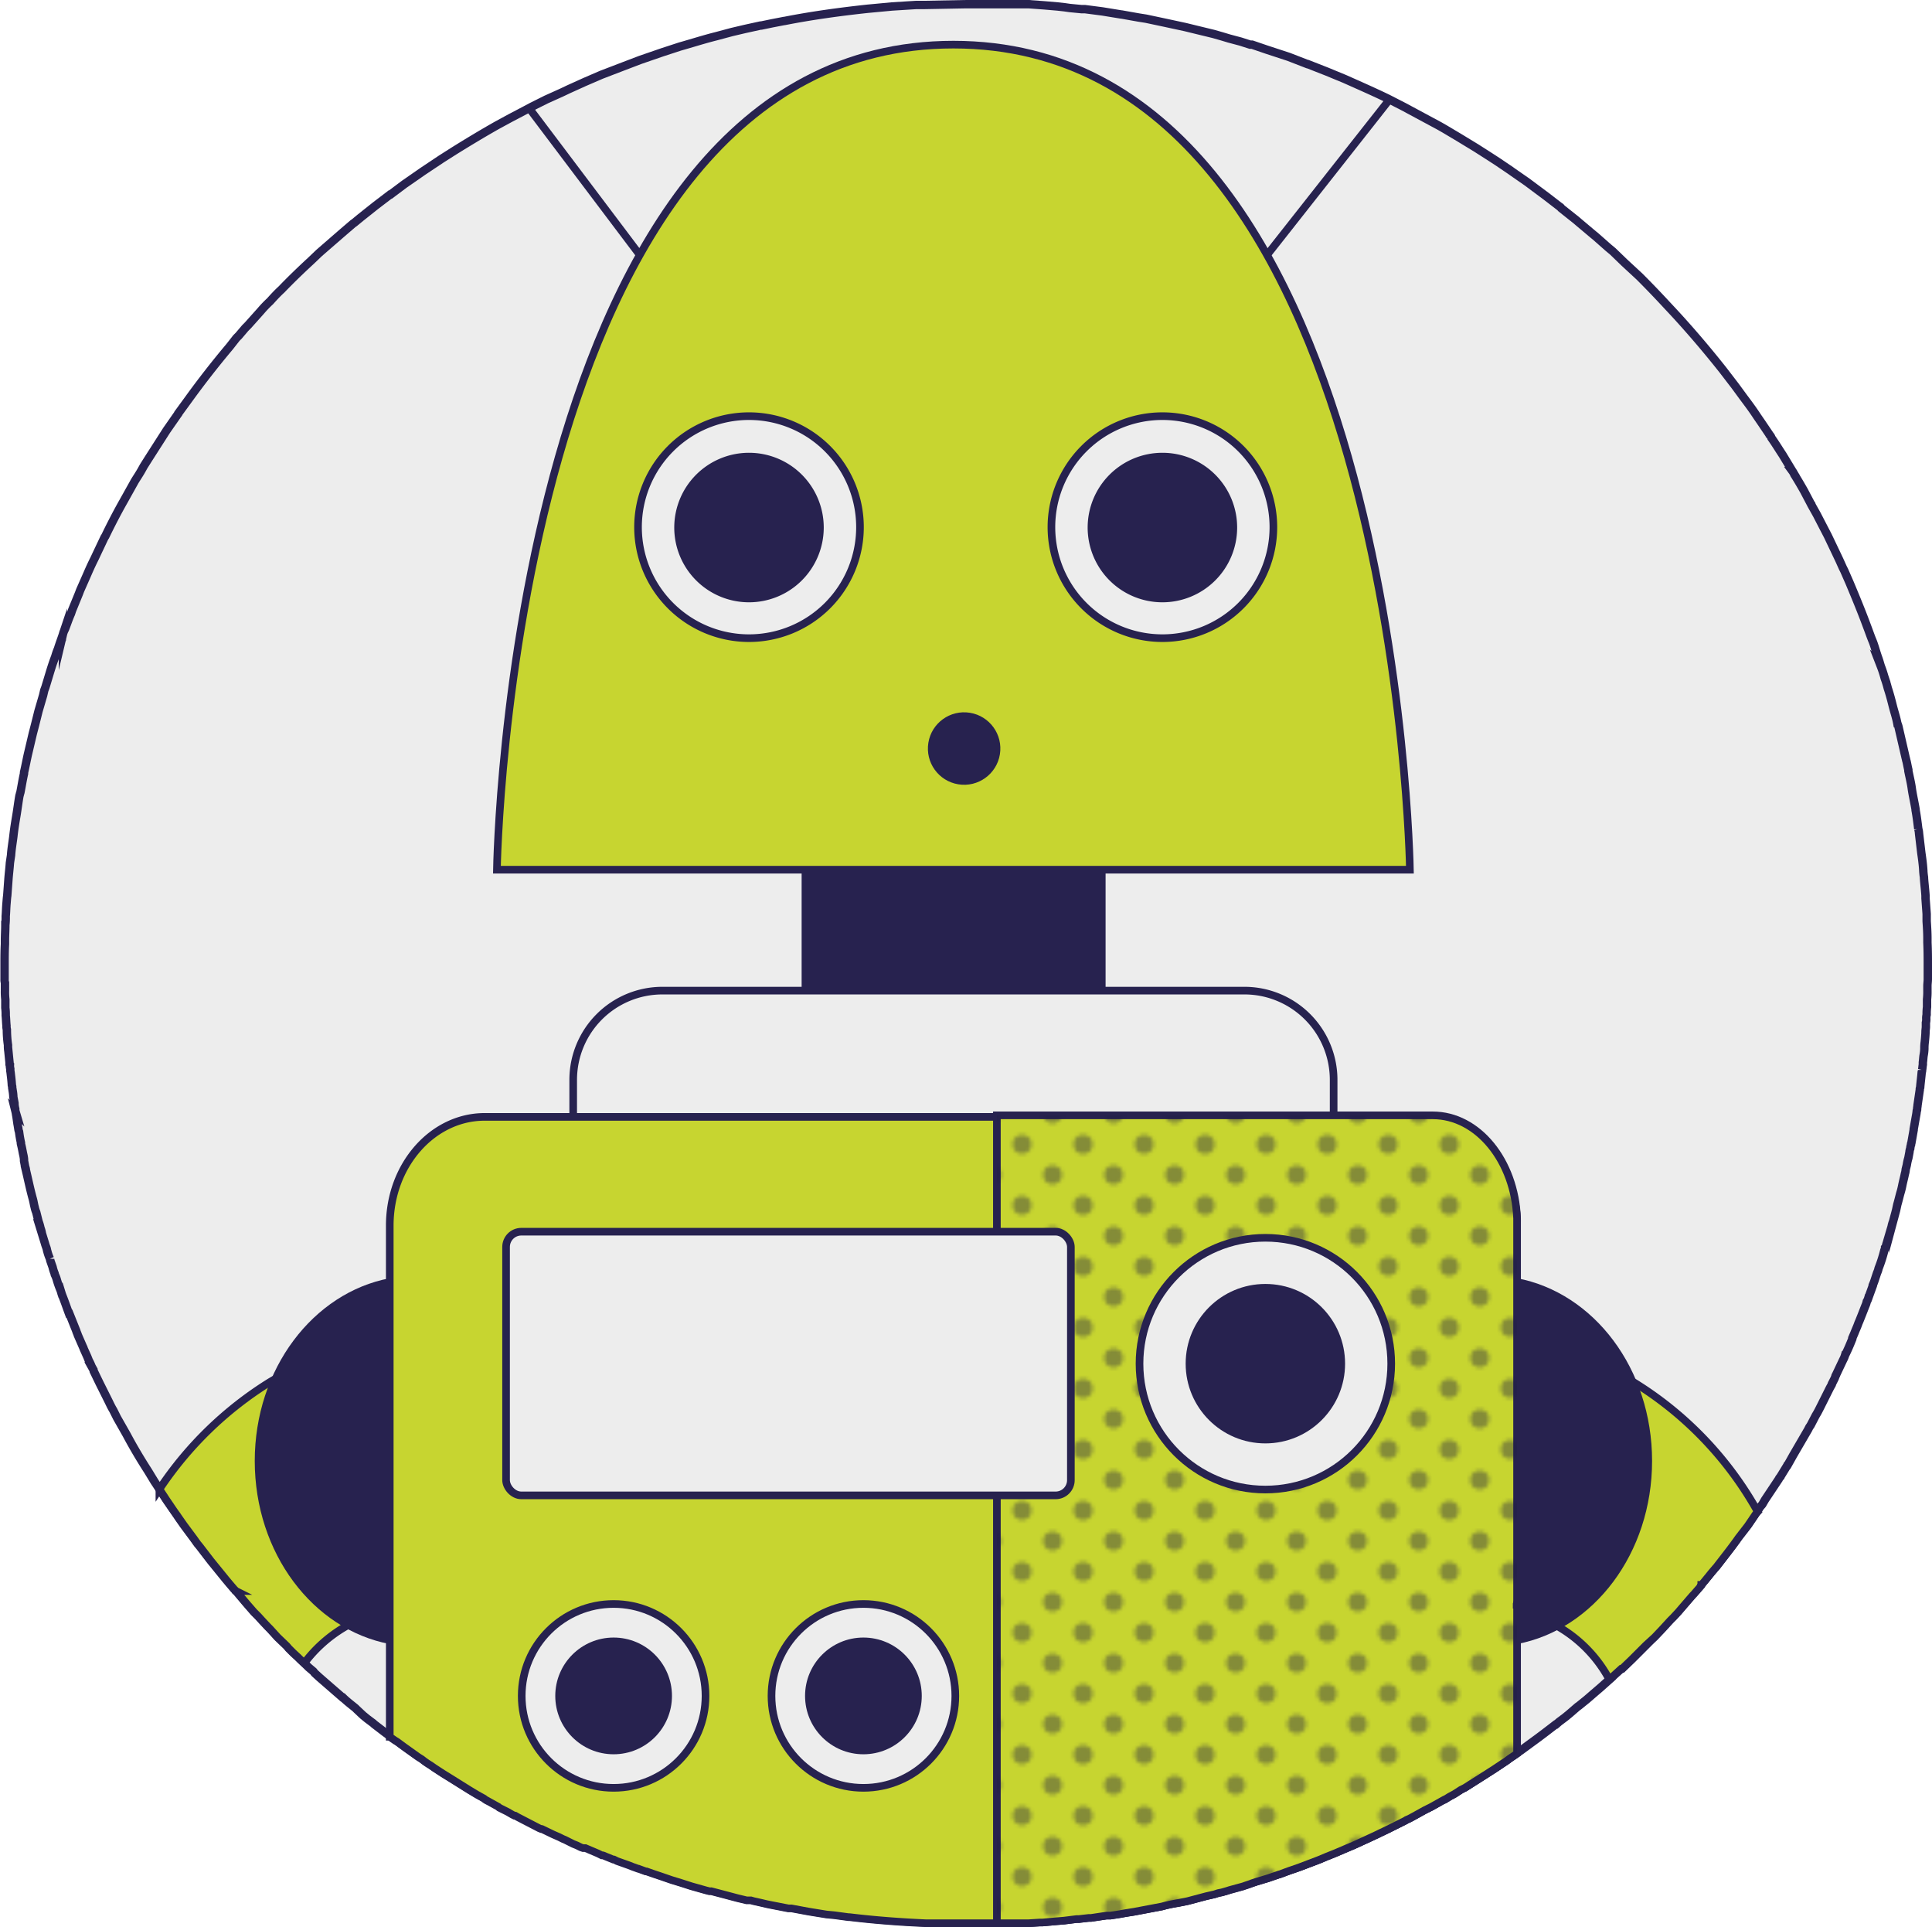 <svg id="_Layer_" data-name=" Layer " xmlns="http://www.w3.org/2000/svg" xmlns:xlink="http://www.w3.org/1999/xlink" viewBox="0 0 506.6 505.2">
  <defs>
    <style>
      .cls-1, .cls-7 {
        fill: none;
      }

      .cls-2 {
        opacity: 0.5;
      }

      .cls-3 {
        fill: #201f43;
      }

      .cls-4, .cls-6 {
        fill: #ededed;
      }

      .cls-4, .cls-6, .cls-7, .cls-8 {
        stroke: #27224f;
        stroke-miterlimit: 10;
      }

      .cls-4 {
        stroke-width: 2.2px;
      }

      .cls-5 {
        fill: #27224f;
      }

      .cls-6, .cls-7, .cls-8 {
        stroke-width: 2px;
      }

      .cls-8 {
        fill: #c7d530;
      }

      .cls-9 {
        fill: url(#New_Pattern_2);
      }
    </style>
    <pattern id="New_Pattern_2" width="32" height="16" patternUnits="userSpaceOnUse">
 <g style="opacity: 0.4">
   <circle class="cls-3" cx="4" cy="4" r="2.5"/>
       <circle class="cls-3" cx="20" cy="4" r="2.5"/>
       <circle class="cls-3" cx="12" cy="12" r="2.5"/>
          <circle class="cls-3" cx="28" cy="12" r="2.53"/>
 </g>
</pattern>
  </defs>
  <title>meeting-green</title>
  <g id="Green">
    <path class="cls-4" d="M505.5,253v3.7c0,.6-.1,1.2-.1,1.8v1.1a19.3,19.3,0,0,1-.1,2.4v2a13.4,13.4,0,0,0-.1,2,4.1,4.1,0,0,0-.1,1.1,3.4,3.4,0,0,1-.1,1v1.1c0,.4-.1.8-.1,1.3s-.1,1.8-.2,2.7a11.6,11.6,0,0,0-.1,1.7,11,11,0,0,1-.2,1.8c-.1.6-.1,1.2-.2,1.8v.6c-.1.5-.1,1-.2,1.4a1.3,1.3,0,0,1-.1.6c-.1,1.3-.3,2.7-.4,4a1.3,1.3,0,0,0-.1.6l-.6,4.1c0,.3-.1.6-.1,1s-.1.3-.1.4a11.5,11.5,0,0,1-.2,1.4h0l-.6,3.4v.2h0l-.6,3.4a.9.9,0,0,0-.1.5,3.6,3.6,0,0,0-.2,1,2.9,2.9,0,0,0-.2.9l-.3,1.6a11.6,11.6,0,0,0-.4,1.8l-.3,1.2a4.3,4.3,0,0,1-.2,1.1c-.2,1-.5,2.1-.7,3.1a19.3,19.3,0,0,1-.5,2c-.2.7-.5,2-.8,3l-.3,1.4c0,.1-.1.3-.1.4l-.7,2.6a7.4,7.4,0,0,0-.4,1.4l-.3,1-1,3.4c-.1.2-.1.5-.2.7s-.1.3-.2.4a1.9,1.9,0,0,1-.2.7,36.8,36.8,0,0,1-1.5,4.7,5.6,5.6,0,0,1-.4,1.2l-.3.9c-.2.6-.4,1.3-.7,2s-.1.2-.1.4l-1.2,3.3a3.6,3.6,0,0,1-.4.9,5.6,5.6,0,0,1-.4,1.2l-.9,2.3-.6,1.5h0l-.3.7c-.3.9-.7,1.7-1,2.5l-.6,1.4v.2c-.6,1.5-1.2,2.9-1.9,4.3a6.1,6.1,0,0,1-.5,1.2l-1.8,3.8a.8.8,0,0,1-.2.4,4.2,4.2,0,0,1-.4,1l-.4.8c-.1.2-.2.3-.2.5h0l-.5.9-2.4,4.8c-.4.8-.8,1.6-1.3,2.4l-1.3,2.5-.2.3-.2.3-.3.6-3.9,6.7-1.4,2.5c-.1,0-.1,0-.1.1l-1.9,3.1a2.1,2.1,0,0,0-.4.6l-3.6,5.4-.7,1.2-.6.7-.7,1.1-.3.4-2.1,3.1h0l-2.4,3.1c-1.9,2.7-3.9,5.2-5.9,7.8l-.2.2-1.1,1.3-.8,1c-.6.7-1.1,1.4-1.7,2h-.1v.2l-2,2.3-.3.3-2.5,2.9-1.2,1.4-1.3,1.4-.8.8-2.2,2.4-1.9,2-2.3,2.4-.9.9-2.1,2.1-.6.6-.2.2-2.5,2.4h-.2l-2.2,2c-.1.2-.3.3-.5.5l-2.8,2.5-2.1,1.8-.8.7-.7.6-2.1,1.7-.3.2-2.2,1.9-1.1.9-1.6,1.2-.8.7h-.1l-3,2.3-1.6,1.2-1.5,1.1h0l-3,2.2-1.9,1.3-.9.6-.8.6-1.8,1.2-1.5,1h0l-2.5,1.6-1.1.7-4.1,2.6-1,.5-1.7,1.1-1.3.7-1.3.8h-.1l-1,.5-2.4,1.4-.8.4-1,.5-2.7,1.5-1.3.7-.7.3-.3.2-.4.2-3.4,1.7-.8.4-2.1,1-.6.3-2.8,1.3-3.5,1.6-1.9.8-2.8,1.2-2.5,1-1.9.8-5,1.9-2,.7-.6.2-1.1.4-1.6.6h-.1l-2.9,1-3,.9-1.2.4-.8.3-1.8.5-3.4,1-.5.2-1.4.4-1,.2-.9.3-1.3.3-.9.2-4.9,1.3-2.5.5h-.1l-1.6.3-1.4.3-1.1.3-7.4,1.4-1.3.2-1.2.2-1.1.2-1.3.2-1.3.2h-1l-4,.6h-.6l-2.6.3h-.6l-3.2.4-2.4.2-3.3.3h-.7l-3.1.2H242.9c-6.8-.3-13.5-.8-20.1-1.6h-.3l-3.7-.5-2.1-.2-3.7-.6-1.2-.2-4.3-.8h-.8l-4.6-.9-1-.2-1.7-.4-1.8-.4-.7-.2h-1.1l-2.5-.6-3-.8-3.8-1H186l-.8-.2-3.9-1.1-2.8-.9-2.3-.7-3.2-1.1-1.5-.5-2-.7h-.2l-1.9-.7c-.1,0-.1,0-.1-.1l-1.4-.5-1-.4-3.1-1.1-.8-.4h-.2l-2.7-1.1h-.3l-1-.5-3.3-1.4h-.6l-.6-.2-1-.5-1-.4-1-.5-1.2-.6-.5-.2-1-.5-1.6-.7-2.9-1.4h-.2l-.5-.3-2.9-1.4-2.7-1.4-.7-.4h-.2l-.6-.3-1.2-.7-2.2-1.1-.2-.2L128,472a4.1,4.1,0,0,1-1.1-.7l-1.8-1-2-1.2-5.6-3.5-1.3-.8-2.3-1.5-1-.7a18.8,18.8,0,0,1-2.3-1.6l-.8-.5-.3-.2-3.5-2.5-1.9-1.4h0l-.5-.3h0l-1.3-.9-.4-.3-.5-.4-.3-.2-3-2.3-.2-.2-.4-.3-1.2-.9-1.1-.9-1.6-1.5-.4-.4c-1.1-.9-2.3-1.8-3.3-2.8h-.1L86,441.7l-2.3-2-1.2-1.1-.3-.4-1.3-1.1-.5-.5L78.7,435l-.5-.5-1.3-1.2-1.2-1.2-.5-.6-2.4-2.3-2-2.2-.6-.6-1.5-1.6-1-1.1-1.1-1.1-2-2.3-2.7-3.2a.2.2,0,0,1-.2-.2h0l-.3-.3-1.2-1.4h0l-1-1.2-3.9-4.8-3-3.9-.5-.6-1-1.4-.3-.4-2.3-3.1-1.4-2-.4-.6-2.7-3.9-2.6-4-.6-.9-1.7-2.8c-2-3.1-3.9-6.3-5.6-9.5l-2.5-4.4-1-2c-.5-.8-.9-1.7-1.3-2.5l-2.3-4.6-1.5-3.1c0-.1-.1-.3-.1-.4l-.5-.9a10.1,10.1,0,0,0-.7-1.5l-.4-1-.9-2c-.1-.2-.1-.4-.2-.5L20.4,350h0c-.1-.4-.3-.7-.4-1.1l-1.8-4.5h-.1c-.6-1.6-1.1-3.1-1.7-4.6s0-.1-.1-.2l-.4-1.3a23.1,23.1,0,0,1-1-2.8,6.9,6.9,0,0,0-.5-1.3c0-.1-.1-.3-.1-.4a9.8,9.8,0,0,1-.5-1.6l-.6-1.7c0-.2-.1-.3-.1-.5a11.8,11.8,0,0,1-.7-2c-.1-.3-.1-.5-.2-.8s-.3-.8-.4-1.2l-.8-2.6a8.3,8.3,0,0,0-.4-1.5,10.9,10.9,0,0,0-.5-1.7h0l-.6-2.4a6.5,6.5,0,0,1-.4-1.3c-.2-.7-.3-1.5-.5-2.2-.7-2.5-1.2-5-1.8-7.5a2.9,2.9,0,0,0-.2-.9l-.3-1.6v-.4a9.6,9.6,0,0,0-.2-1.2c-.1-.4-.3-1.6-.5-2.4s-.1-.5-.1-.7a29.3,29.3,0,0,1-.5-2.9,2.9,2.9,0,0,1-.2-.9c-.1-.4-.1-.7-.2-1.1l-.3-2.1c-.1-.4-.1-.7-.2-1.1a2.5,2.5,0,0,1-.1-.8,5.9,5.9,0,0,1-.2-1.3v-.2l-.3-1.6a11,11,0,0,0-.2-1.8c0-.2-.1-.5-.1-.7v-.2c0-.2-.1-.3-.1-.5s-.1-1.4-.2-2.2-.1-1-.2-1.5v-.5a3.4,3.4,0,0,1-.1-1c-.1-.1-.1-.1-.1-.2v-.4l-.3-3a8.6,8.6,0,0,1-.1-1.6,28.3,28.3,0,0,1-.3-4.1,3.4,3.4,0,0,1-.1-1c-.1-.9-.1-1.8-.2-2.7a13.4,13.4,0,0,0-.1-2V262a17.7,17.7,0,0,1-.1-2.3v-2.1a2.2,2.2,0,0,1-.1-.8v-3.7c0-1.9,0-3.8.1-5.6v-.9c0-1.4.1-2.7.1-4.1a17.7,17.7,0,0,0,.1-2.3c.1-1.1.1-2.2.2-3.3s.1-1.4.2-2.1l.3-4.1c.1-1.5.3-3,.4-4.5l.3-2h0c.1-1.6.4-3.3.6-4.9h0c.2-1.9.5-3.7.8-5.5s.5-3.5.8-5.2c.1-.2.1-.5.2-.7s.6-3.4,1-5.1v-.3c.4-1.7.7-3.4,1.1-5.1h0l1.2-5.1.6-2.3.9-3.6,1.2-4.1.3-1.3.3-.8,1.3-4.3c.4-1.3.8-2.5,1.3-3.8a15.9,15.9,0,0,1,.7-2c.4-1.3.9-2.6,1.3-3.8a5.2,5.2,0,0,1,.5-1.3c.2-.4,1-2.8,1.6-4.1l.3-.9,1.8-4.4.3-.8,1.9-4.3c.6-1.4,1.2-2.7,1.9-4.1l.8-1.7,1.8-3.8.2-.3c1.5-3.1,3.1-6.2,4.8-9.2l2.9-5.2c.6-1,1.3-2,1.9-3.1l.5-.9,1.2-1.9,4.8-7.5,3-4.3c.1-.1.1-.1.1-.2l2.7-3.7c3.4-4.7,7-9.3,10.7-13.7L62,88.6l.6-.6,1.7-2,.7-.7,3.4-3.8A28.3,28.3,0,0,1,70.8,79c.9-1,1.9-2.1,3-3.1,2.5-2.6,5.1-5.1,7.7-7.5l2.2-2.1,2.3-2L89.8,61l2.8-2.4.3-.2L94.6,57l3.9-3.1,3.8-2.9h.1l3.6-2.7,1.3-.9,3.6-2.5,4.8-3.2,3.3-2.1c3.7-2.3,7.5-4.6,11.4-6.8l3.5-1.9,4-2.1,1.5-.8,3.8-1.9,4-1.8,1.9-.9,4.2-1.9,4.4-1.9,6-2.3,4.2-1.6,5.8-2,4.6-1.5c3.2-.9,6.3-1.9,9.5-2.7l4.1-1.1,3.4-.8,4.1-.9h.2l2.9-.6,3.1-.6h.1c7.1-1.4,14.4-2.4,21.8-3.2l3.2-.3,3.2-.3,3.2-.2,3.2-.2h2.3l10.7-.2h16.4l4.1.3,3.5.3,1.8.2,1.4.2,3.1.3h.9l4.6.6,4.9.8h.1l4.5.8,1.9.3L305.7,6l5.1,1.1,4.1,1,3.3.8,2.1.6,2,.6,3,.8,2.5.8h.5l3.8,1.3,5.8,1.9,4.9,1.9h.1l5.1,2,4.6,1.9c3.8,1.7,7.7,3.4,11.4,5.2l4.1,2.1h0l9.3,5,1.4.8,3.7,2.2,4.6,2.8,3.6,2.3,2,1.3,3.4,2.3.7.5,3.6,2.5,5.1,3.8,3.5,2.7a.8.8,0,0,1,.4.4l3.9,3.1.7.6,3.8,3.2.5.4,3.4,3,1.2,1,3,2.9,4,3.7c2.5,2.5,4.9,5,7.3,7.6,5.1,5.4,9.9,11,14.5,16.8l3.3,4.3,2.2,3c1.2,1.6,2.4,3.2,3.5,4.9l1.1,1.6,2.3,3.4a1.6,1.6,0,0,1,.4.7c1,1.4,1.9,2.9,2.9,4.4h0l2.6,4.3a4.1,4.1,0,0,1,.5.9c.9,1.4,1.7,2.8,2.5,4.2l1.9,3.6c.1,0,.1.1.1.2l1.4,2.5,1.5,2.9,1.4,2.7,3,6.3.9,2,.4.8,1.4,3.2c1.6,3.8,3.2,7.7,4.6,11.5.5,1.3.9,2.5,1.4,3.7s.9,2.8,1.4,4.2.5,1.6.8,2.5a28.1,28.1,0,0,1,1,3.1,25.8,25.8,0,0,1,.8,2.6c.5,1.5.9,3,1.3,4.6s.9,3,1.2,4.6a6.5,6.5,0,0,1,.4,1.3l1.8,7.8c.1.3.1.5.2.8s.3,1.5.5,2.3v.3c.3,1.5.7,3.1.9,4.6s.7,3.7,1,5.5v.2c.3,1.6.5,3.3.7,4.9a5,5,0,0,1,.2,1.2l.6,5.1c.2,1.4.4,2.8.5,4.3a18,18,0,0,0,.2,2.1v.2c.1,1.5.3,3,.4,4.6v.7l.3,4.1v1.9c.1,1.5.2,3,.2,4.6v1C505.5,249.3,505.5,251.2,505.5,253Z"/>
    <g>
      <rect class="cls-5" x="210.2" y="228.8" width="79.7" height="46.25"/>
      <path class="cls-6" d="M349.7,305.1H150.3v-22a23.4,23.4,0,0,1,23.4-23.4H326.3a23.4,23.4,0,0,1,23.4,23.4v22Z"/>
      <g>
        <polyline class="cls-7" points="138.7 28.3 167.8 66.9 170.2 70.1"/>
        <polyline class="cls-7" points="364.1 26.4 332.2 66.9 331.3 68"/>
      </g>
      <path class="cls-8" d="M250,11.7C366.4,11.7,369.7,228,369.7,228H130.3S133.6,11.7,250,11.7Z"/>
      <g>
        <g>
          <path class="cls-6" d="M167.3,138.2a29.1,29.1,0,1,0,29.1-29.1,29.1,29.1,0,0,0-29.1,29.1Z"/>
          <path class="cls-5" d="M176.8,138.2a19.6,19.6,0,1,0,19.7-19.5h-.1A19.6,19.6,0,0,0,176.8,138.2Z"/>
        </g>
        <g>
          <path class="cls-6" d="M275.7,138.2a29.1,29.1,0,1,0,29.1-29.1,29.1,29.1,0,0,0-29.1,29.1Z"/>
          <path class="cls-5" d="M285.2,138.2a19.6,19.6,0,1,0,19.7-19.5h-.1A19.6,19.6,0,0,0,285.2,138.2Z"/>
        </g>
      </g>
      <path class="cls-8" d="M397.8,320.9V459.7l-1,.7-.9.6-.8.6-1.8,1.2-1.5,1h0l-2.5,1.6-1.1.7-4.1,2.6-1,.5-1.7,1.1-1.3.7-1.3.8h-.1l-.9.5-2.5,1.4-.8.4-1,.5-2.7,1.5-1.3.7-.7.3-.3.2-.4.2-3.4,1.7-.8.4-2.1,1-.6.3-2.8,1.3-3.5,1.6-1.9.8-2.8,1.2-2.5,1-1.9.8-5,1.9-2,.7-.6.2-1.1.4-1.6.6h-.1l-2.9,1-3,.9-1.2.4-.8.3-1.8.6-3.3.9-.6.2-1.4.4-1,.2-.9.3-1.3.3-.9.2-4.9,1.3-2.5.5h-.1l-1.6.3-1.4.3-1.1.3-7.4,1.4-1.3.2-1.2.2-1.1.2-1.3.2-1.3.2h-1l-4,.6h-.6l-2.6.3h-.6l-3.2.4-2.4.2-3.3.3h-.7l-3.1.2H242.9c-6.8-.3-13.5-.8-20.1-1.6h-.3l-3.7-.5-2.1-.2-3.7-.6-1.2-.2-4.3-.8h-.8l-4.6-.9-1-.2-1.7-.4-1.8-.4-.7-.2h-1.1l-2.5-.6-3-.8-3.8-1H186l-.8-.2-3.9-1.1-2.8-.9-2.3-.7-3.2-1.1-1.5-.5-2-.7h-.2l-1.9-.7h-.1l-1.4-.5-1-.4-3.1-1.1-.8-.4h-.2l-2.7-1.1h-.3l-1-.5-3.3-1.4h-.6l-.6-.2-1-.5-1-.4-1-.5-1.2-.6-.5-.2-1-.5-1.6-.7-2.9-1.4h-.2l-.5-.2-2.9-1.5-2.7-1.4-.7-.4h-.2l-.6-.3-1.2-.7-2.2-1.1-.2-.2-2.7-1.5a4.1,4.1,0,0,1-1.1-.7l-1.8-1-2-1.2-5.6-3.5-1.3-.8-2.3-1.5-1-.7a18.8,18.8,0,0,1-2.3-1.6l-.8-.5-.3-.2-3.5-2.5-1.9-1.4h0l-.5-.3h0l-1.3-.9c0-.1,0-.1-.1-.1v-134c0-15.8,11.2-28.5,24.9-28.5H372.9c13.3,0,24.2,11.9,24.9,27Z"/>
      <path class="cls-8" d="M397.8,320.9V459.7l-1,.7-.9.6-.8.6-1.8,1.2-1.5,1h0l-2.5,1.6-1.1.7-4.1,2.6-1,.5-1.7,1.1-1.3.7-1.3.8h-.1l-.9.5-2.5,1.4-.8.4-1,.5-2.7,1.5-1.3.7-.7.3-.3.2-.4.2-3.4,1.7-.8.4-2.1,1-.6.3-2.8,1.3-3.5,1.6-1.9.8-2.8,1.2-2.5,1-1.9.8-5,1.9-2,.7-.6.2-1.1.4-1.6.6h-.1l-2.9,1-3,.9-1.2.4-.8.3-1.8.6-3.3.9-.6.2-1.4.4-1,.2-.9.3-1.3.3-.9.2-4.9,1.3-2.5.5h-.1l-1.6.3-1.4.3-1.1.3-7.4,1.4-1.3.2-1.2.2-1.1.2-1.3.2-1.3.2h-1l-4,.6h-.6l-2.6.3h-.6l-3.2.4-2.4.2-3.3.3h-.7l-3.1.2h-8.2V292.4H375.7c11.8,0,21.5,11.9,22.1,27Z"/>
      <path class="cls-9" d="M397.8,320.9V459.7l-1,.7-.9.6-.8.6-1.8,1.2-1.5,1h0l-2.5,1.6-1.1.7-4.1,2.6-1,.5-1.7,1.1-1.3.7-1.3.8h-.1l-.9.5-2.5,1.4-.8.4-1,.5-2.7,1.5-1.3.7-.7.3-.3.2-.4.2-3.4,1.7-.8.4-2.1,1-.6.3-2.8,1.3-3.5,1.6-1.9.8-2.8,1.2-2.5,1-1.9.8-5,1.9-2,.7-.6.2-1.1.4-1.6.6h-.1l-2.9,1-3,.9-1.2.4-.8.3-1.8.6-3.3.9-.6.2-1.4.4-1,.2-.9.3-1.3.3-.9.2-4.9,1.3-2.5.5h-.1l-1.6.3-1.4.3-1.1.3-7.4,1.4-1.3.2-1.2.2-1.1.2-1.3.2-1.3.2h-1l-4,.6h-.6l-2.6.3h-.6l-3.2.4-2.4.2-3.3.3h-.7l-3.1.2h-8.2V292.4H375.7c11.8,0,21.5,11.9,22.1,27Z"/>
      <path class="cls-1" d="M397.8,320.9V459.7l-1,.7-.9.6-.8.6-1.8,1.2-1.5,1h0l-2.5,1.6-1.1.7-4.1,2.6-1,.5-1.7,1.1-1.3.7-1.3.8h-.1l-.9.5-2.5,1.4-.8.4-1,.5-2.7,1.5-1.3.7-.7.3-.3.2-.4.2-3.4,1.7-.8.4-2.1,1-.6.3-2.8,1.3-3.5,1.6-1.9.8-2.8,1.2-2.5,1-1.9.8-5,1.9-2,.7-.6.2-1.1.4-1.6.6h-.1l-2.9,1-3,.9-1.2.4-.8.3-1.8.6-3.3.9-.6.2-1.4.4-1,.2-.9.3-1.3.3-.9.2-4.9,1.3-2.5.5h-.1l-1.6.3-1.4.3-1.1.3-7.4,1.4-1.3.2-1.2.2-1.1.2-1.3.2-1.3.2h-1l-4,.6h-.6l-2.6.3h-.6l-3.2.4-2.4.2-3.3.3h-.7l-3.1.2h-8.2V292.4H375.7c11.8,0,21.5,11.9,22.1,27Z"/>
      <path class="cls-8" d="M101.4,420.8a97.7,97.7,0,0,0-11.1,5.8A36.3,36.3,0,0,0,79.8,436l-1.1-1-.5-.5-1.3-1.2-1.2-1.2-.5-.6-2.4-2.3-2-2.2-.6-.6-1.5-1.6-1-1.1-1.1-1.1-2-2.3-2.7-3.2a.2.2,0,0,1-.2-.2h0l-.3-.3-1.2-1.4h0l-1-1.2-3.9-4.8-3-3.9-.5-.6-1-1.4-.3-.4-2.3-3.1-1.4-2-.4-.6c-.9-1.2-1.8-2.6-2.7-3.9l-1.9-2.9a94.8,94.8,0,0,1,29-28.1c3.2-1.9,6.6-3.7,10-5.3Z"/>
      <path class="cls-8" d="M460.9,396.3l-.2.2-.3.4-2.1,3.1h0l-2.4,3.1c-1.9,2.7-3.9,5.2-5.9,7.8l-.2.2-1.1,1.3-.8,1c-.6.7-1.1,1.4-1.7,2s0,.1-.1.1v.2l-2,2.3-.3.3-2.5,2.9-1.2,1.4-1.3,1.4-.8.8-2.2,2.4-1.9,2-2.3,2.1-.9.9-2.1,2.1-.6.6-.2.2-2.5,2.4h-.2l-2.2,2c-.1.2-.3.3-.5.5l-.4.3a35.3,35.3,0,0,0-12.8-13.5,83.2,83.2,0,0,0-11.4-6.1h-.1v-.2l20.4-63.6a93,93,0,0,1,42.8,39.4Z"/>
      <g>
        <path class="cls-5" d="M66.8,383c0,24.2,15.3,44.2,35.4,48V335.1C82.1,338.9,66.8,358.9,66.8,383Z"/>
        <path class="cls-5" d="M397.8,335.1V431c20.1-3.8,35.4-23.8,35.4-48S417.9,338.9,397.8,335.1Z"/>
      </g>
      <g>
        <g>
          <circle class="cls-6" cx="331.8" cy="357.5" r="33"/>
          <circle class="cls-5" cx="331.8" cy="357.5" r="20.9"/>
        </g>
        <rect class="cls-6" x="132.7" y="322.9" width="148.1" height="69.13" rx="4"/>
        <g>
          <circle class="cls-6" cx="160.9" cy="444.6" r="24.1"/>
          <circle class="cls-5" cx="160.9" cy="444.6" r="15.3"/>
        </g>
        <g>
          <circle class="cls-6" cx="226.4" cy="444.6" r="24.1"/>
          <circle class="cls-5" cx="226.4" cy="444.6" r="15.3"/>
        </g>
      </g>
      <circle class="cls-5" cx="252.9" cy="196.3" r="9.5" transform="translate(18.6 414.5) rotate(-80.8)"/>
    </g>
  </g>
</svg>
